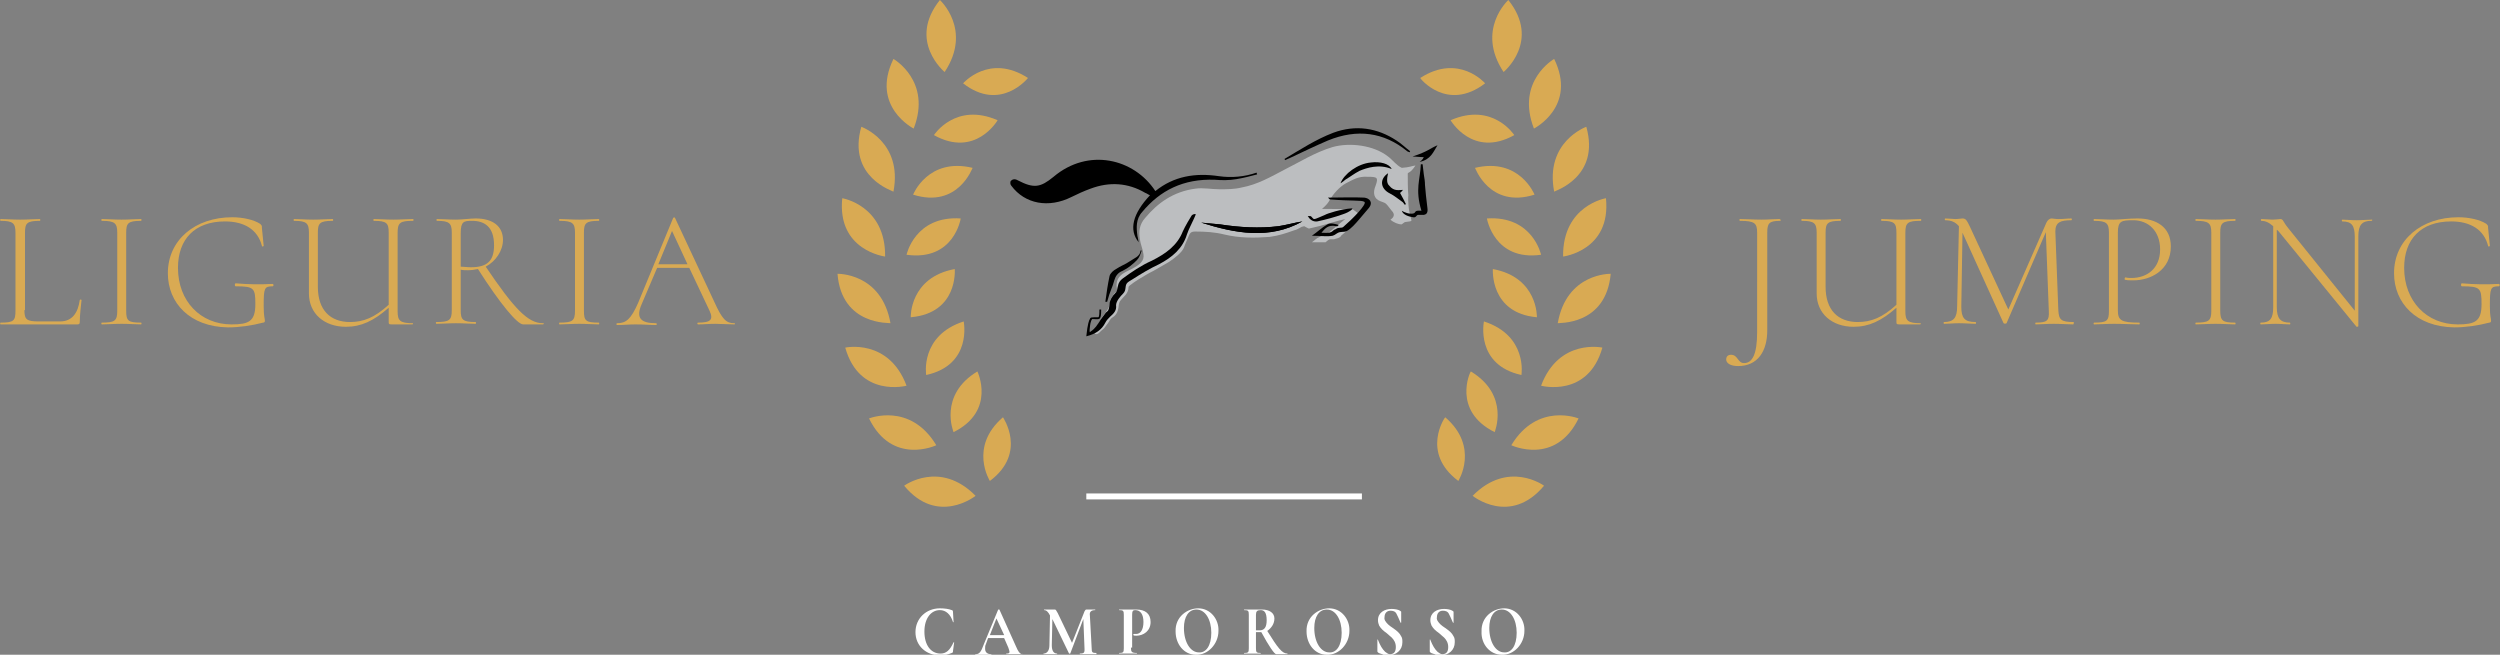 <?xml version="1.0" encoding="utf-8"?>
<!-- Generator: Adobe Illustrator 28.3.0, SVG Export Plug-In . SVG Version: 6.00 Build 0)  -->
<svg version="1.1" id="Layer_1" xmlns="http://www.w3.org/2000/svg" xmlns:xlink="http://www.w3.org/1999/xlink" x="0px" y="0px"
	 viewBox="0 0 420 110" style="enable-background:new 0 0 420 110;" xml:space="preserve">
<rect x="0" y="0" width="420" height="110" fill="#808080" stroke="none"/>
<style type="text/css">
	.st0{fill:#D9AA53;}
	.st1{fill:#BCBEC0;}
	.st2{fill:none;stroke:#FFFFFF;stroke-miterlimit:10;}
	.st3{fill:#FFFFFF;}
</style>
<path class="st0" d="M157.9,0c0,0,5.5,5,0.8,12.1C158.7,12.1,152.4,6.9,157.9,0z"/>
<path class="st0" d="M150.1,9.9c0,0,6.5,3.7,3.4,11.7C153.5,21.6,146.2,17.9,150.1,9.9z"/>
<path class="st0" d="M144.7,21.3c0,0,7,2.5,5.4,10.9C150.1,32.1,142.3,29.8,144.7,21.3z"/>
<path class="st0" d="M141.5,33.3c0,0,7.3,1.2,7.2,9.8C148.7,43.1,140.6,42.1,141.5,33.3z"/>
<path class="st0" d="M140.7,46c0,0,7.4-0.2,8.9,8.3C149.6,54.2,141.4,54.8,140.7,46z"/>
<path class="st0" d="M142,58.4c0,0,7.3-1.6,10.3,6.4C152.3,64.8,144.4,66.9,142,58.4z"/>
<path class="st0" d="M146,70.3c0,0,6.9-2.8,11.3,4.5C157.3,74.8,149.9,78.3,146,70.3z"/>
<path class="st0" d="M160.2,72.6c0,0-2.6-6.2,4-10.2C164.2,62.4,167.4,69,160.2,72.6z"/>
<path class="st0" d="M155.6,63c0,0-1.1-6.6,6.3-9C161.9,54,163.4,61.3,155.6,63z"/>
<path class="st0" d="M153,53.3c0,0-0.2-6.7,7.4-8.1C160.4,45.3,161,52.6,153,53.3z"/>
<path class="st0" d="M152.3,42.8c0,0,1.4-6.6,9.1-6.1C161.4,36.7,160.3,43.9,152.3,42.8z"/>
<path class="st0" d="M153.4,32.7c0,0,2.5-6.3,10-4.5C163.4,28.1,161,35.1,153.4,32.7z"/>
<path class="st0" d="M156.9,22.7c0,0,3.6-5.6,10.7-2.5C167.6,20.2,163.9,26.6,156.9,22.7z"/>
<path class="st0" d="M161.8,14c0,0,4.4-5.1,10.9-0.9C172.7,13.1,168.1,18.9,161.8,14z"/>
<path class="st0" d="M166.3,80.8c0,0-3.6-5.7,2.2-10.7C168.4,70,172.7,76,166.3,80.8z"/>
<path class="st0" d="M151.9,81.6c0,0,6-4.4,12,1.7C163.9,83.3,157.5,88.4,151.9,81.6z"/>
<path class="st0" d="M253.4,0c0,0-5.5,5-0.8,12.1C252.6,12.1,258.9,6.9,253.4,0z"/>
<path class="st0" d="M261.1,9.9c0,0-6.5,3.7-3.4,11.7C257.7,21.6,265,17.9,261.1,9.9z"/>
<path class="st0" d="M266.5,21.3c0,0-7,2.5-5.4,10.9C261.1,32.1,268.9,29.8,266.5,21.3z"/>
<path class="st0" d="M269.8,33.3c0,0-7.3,1.2-7.2,9.8C262.6,43.1,270.7,42.1,269.8,33.3z"/>
<path class="st0" d="M270.6,46c0,0-7.4-0.2-8.9,8.3C261.7,54.2,269.8,54.8,270.6,46z"/>
<path class="st0" d="M269.2,58.4c0,0-7.3-1.6-10.3,6.4C258.9,64.8,266.8,66.9,269.2,58.4z"/>
<path class="st0" d="M265.2,70.3c0,0-6.9-2.8-11.3,4.5C253.9,74.8,261.3,78.3,265.2,70.3z"/>
<path class="st0" d="M251.1,72.6c0,0,2.6-6.2-4-10.2C247,62.4,243.9,69,251.1,72.6z"/>
<path class="st0" d="M255.6,63c0,0,1.1-6.6-6.3-9C249.3,54,247.8,61.3,255.6,63z"/>
<path class="st0" d="M258.2,53.3c0,0,0.2-6.7-7.4-8.1C250.8,45.3,250.3,52.6,258.2,53.3z"/>
<path class="st0" d="M258.9,42.8c0,0-1.4-6.6-9.1-6.1C249.8,36.7,251,43.9,258.9,42.8z"/>
<path class="st0" d="M257.8,32.7c0,0-2.5-6.3-10-4.5C247.8,28.1,250.2,35.1,257.8,32.7z"/>
<path class="st0" d="M254.4,22.7c0,0-3.6-5.6-10.7-2.5C243.7,20.2,247.4,26.6,254.4,22.7z"/>
<path class="st0" d="M249.5,14c0,0-4.4-5.1-10.9-0.9C238.5,13.1,243.1,18.9,249.5,14z"/>
<path class="st0" d="M245,80.8c0,0,3.6-5.7-2.2-10.7C242.8,70,238.6,76,245,80.8z"/>
<path class="st0" d="M259.4,81.6c0,0-6-4.4-12,1.7C247.4,83.3,253.7,88.4,259.4,81.6z"/>
<g>
	<path class="st1" d="M183.4,55.5c0.8-0.2,1-0.9,1.3-1.4c0.2-0.3,0.3-0.7,0.6-1c0.6-0.8,1.2-1.5,1.2-2.5c0-0.4,0.5-0.9,0.7-1.3
		c0.2-0.3,0.6-0.2,0.5-0.5c-0.6-2.4,1.2-3,2.4-3.6c1.3-0.7,2.2-1.3,2-2.5c-0.1-0.8-0.5-1.7-0.6-2.5c-0.2-1.3-0.1-2.5,0.9-3.6
		c2.1-2.5,4.7-4.4,8.4-4.9c1.3-0.2,2.7,0.1,4.1,0.1c1.2,0,2.5,0,3.7-0.3c2.7-0.5,4.9-1.8,7.2-3c2.6-1.3,5.1-2.9,8.1-3.8
		c2.9-0.8,6.9-0.3,9.3,1.6c0.7,0.5,1.4,1.5,2.3,1.9c1.4-0.1,1.6-0.3,2.3-0.4c-0.9,1.4-1.3,1.1-1.3,1.4c0,0.4,0,3,0.1,3.6
		c-0.1,0.9,0.1,2.7,0.2,2.9c0,0.2,0.4,1.3,0.3,1.4c-0.1,0.1-0.3,0.1-1,0.2c-0.2,0-0.5,0.4-0.7,0.4c-0.4,0-1.3-0.3-1.8-0.8
		c0.6-0.4,0.8-0.9,0.2-1.5c-1.2-1.6-1-1.2-1.9-1.6c-1.1-0.4-1.3-1.4-0.8-2.6c0.5-1.4,0.3-1.5-1.4-1.5c-1.5-0.1-2.4,0.5-3.6,1.1
		c-1.1,0.6-2.2,1.9-2.7,2.8c-0.3,0.5-0.5,0.8-1.3,1.5c1.7,0,3.4,0,5.2,0.1l1.1,0.8l-1.7,2.4l-1.4,1.2c0,0,0,0.2-0.5,0.4l-0.7,0.2
		c0,0-0.4,0-0.7,0c-0.3,0.1-0.7,0.5-0.7,0.5h-2.3l0.9-0.7l1.9-0.9l2.8-2.3c-1.4,0.3-3.2,0.9-4.4,1.2c-0.5,0.1-1.6,0.4-1.7,0.4
		c-0.1,0-0.8-0.4-0.8-0.4s-0.3,0.1-0.4,0.1c-0.4,0.2-0.8,0.5-1.3,0.6c-1.4,0.5-2.6,0.9-4.1,1.1c-2.6,0.2-5.1,0.2-7.6-0.4
		c-1.6-0.4-3.2-0.5-4.9-0.5c-0.7,0-0.9,0.2-1.2,1c-0.2,0.5-0.5,1.1-0.7,1.7c-0.3,0.8-1.6,1.8-2.5,2.4c-1.2,0.7-1.4,0.8-2.6,1.5
		c-1.2,0.6-1.1,0.6-2.3,1.3c-0.2,0.1-1.9,1.2-1.9,1.4c0,1.2-0.9,1.6-1.5,2.5c-0.1,0.2-0.2,0.8-0.2,1c-0.1,0.7-0.4,1.3-1.1,1.7
		c-0.4,0.3-0.5,0.8-0.9,1.2c-0.2,0.3-0.4,0.6-0.7,0.8c-0.3,0.2-0.7,0.9-1.2,0.7L183.4,55.5z"/>
</g>
<path d="M200.2,36.2c-0.2,0.3-1.1,1.8-1.5,2.7c-0.9,2.3-2.8,3.7-5.2,4.9c-1.8,0.8-3.4,1.9-4.9,3c-0.4,0.3-0.7,0.7-0.8,1.3
	c-0.1,0.3-0.1,0.8-0.3,1c-1.5,1.5-0.9,2.1-1.3,3c-0.1,0.2-0.4,0.4-0.4,0.4c-0.5,0.7-0.8,1-1.2,1.7c-0.7,1.1-1,1.2-1.5,1.6
	c0,0-0.1-0.1,0-0.8c0.1-1.2,0.4-1.4,0.4-1.4c1.2,0,1.5,0.4,1.5-1.6l-0.3,0c0,0.5,0,1.3-0.2,1.3c-1.2,0-1.3,0-1.4,0.3
	c-0.1,0.1-0.4,0.8-0.6,2.9c1.6-0.4,2.6-1.1,3.2-2.3c0.2-0.4,0.5-0.7,0.8-1c0.7-0.6,1.1-1.1,1-1.9c0-0.7,0.7-1.5,1.2-2
	c0.6-0.6,0.2-1.3,0.7-1.8c0.2-0.2,0.6-0.4,0.9-0.6c1.4-0.9,2.9-1.8,4.4-2.5c2.3-1.2,4-2.7,4.7-5c0.3-0.9,0.8-1.8,1.2-2.7
	c0.1-0.2,0.2-0.5,0.3-0.7C200.7,35.9,200.4,36,200.2,36.2z"/>
<path d="M194.1,32.1c-3.6-5.5-11.3-7.3-17.1-2.4c-2.2,1.8-3.3,2-6,0.6c-0.5-0.3-0.9-0.2-1.2,0.1c-0.1,0.2-0.1,0.6,0.1,0.8
	c2.3,3.1,6.3,3.8,10.1,1.9c1-0.5,2.1-1,3.2-1.4c3.2-1.2,6.3-1,9.2,0.7c0.3,0.1,0.5,0.3,0.8,0.4c-2.9,3.1-3.6,5.8-1.9,7.9
	c-0.1-0.4-0.1-0.7-0.2-1c-0.2-1.4-0.3-2.9,0.8-4.1c3-3.6,6.9-5.6,12.2-5.4c1.2,0.1,2.4,0.1,3.6-0.1c1.2-0.2,2.4-0.5,3.5-0.8
	c0-0.1-0.1-0.2-0.1-0.3c-2,0.7-4.2,0.9-6.3,0.6C200.8,29,197.2,29.6,194.1,32.1z"/>
<path d="M229.2,33.9c0.6,0.3-2.1,3-3.5,4.2c-0.3,0.3-0.8,0-1.3,0.4c-0.4,0.1-0.5,0.4-0.8,0.5c-0.5,0.2-1.1,0.1-1.6,0.1
	c0.6-0.7,1.1-1.4,2.5-1.1c0.2,0.1,0.3-0.1,0.4-0.2c-0.6-0.2-1.4-0.4-1.9-0.1c-0.9,0.5-1.7,1.3-2.6,1.9c1.5,0,2.5,0.2,3.5,0
	c0.4-0.1,0.7-0.5,1.2-0.6c0.6-0.1,0.8,0,1.2-0.2c0.7-0.4,1.4-1.2,2-1.9c0.6-0.7,1.1-1.3,1.7-2c0.7-0.9,0.1-1.6-0.8-1.7
	c-1.9-0.1-4.1,0-6.1,0c0.1,0.1,0.2,0.2,0.3,0.3C227.2,33.8,228.7,33.6,229.2,33.9z"/>
<path d="M215.8,26.7c0,0.1,0.1,0.1,0.1,0.2c0.3-0.1,0.6-0.3,0.9-0.4c2.1-1,4.2-2,6.3-2.9c4.9-2,9.4-1.4,13.3,1.8
	c0.1,0.1,0.3,0.1,0.4,0.2c0-0.1,0.1-0.1,0.1-0.2c-0.8-0.6-1.5-1.3-2.3-1.8c-3.2-2.1-6.8-2.7-10.6-1.3
	C221.1,23.4,218.5,25.1,215.8,26.7z"/>
<path d="M238.8,35.4c-0.5,0-0.9-0.1-1.1,0.3c-0.2,0.3-1,0.2-1.3,0.1c-0.3-0.1-0.6-0.2-0.9-0.4c0.2,0.7,1.2,1,1.9,1.1
	c0.5,0.1,0.5-0.3,0.8-0.4c0.2,0,0.4,0,0.6,0c1,0.1,1.1-0.5,1-1.2c-0.2-1.7-0.3-2.5-0.4-3.8c0-0.6-0.1-1.2-0.2-1.8
	c-0.1-0.6-0.1-1.1-0.2-1.7c-0.1,0-0.2,0-0.3,0C238.6,30.2,237.7,31.8,238.8,35.4z"/>
<path d="M185.7,50.7c0.1,0,0.2,0,0.3,0c0.5-1.9,0.9-2.4,1.2-3.6c0.2-0.7,0.6-1.3,1.4-1.6c1-0.5,1.7-1.1,2.4-1.8
	c0.4-0.4,0.6-1,0.8-1.6c-0.1,0-0.2-0.1-0.2,0.1c-0.1,0.9-1.1,1.2-1.8,1.7c-0.7,0.5-1.6,0.8-2.3,1.3c-0.4,0.2-1,0.7-1.1,1.2
	C186.1,47.8,185.9,49.2,185.7,50.7z"/>
<path d="M233.8,28.4c-0.4-0.9-1.9-1.3-3.5-1.1c-2.2,0.2-4.5,1.9-5.1,3.5c0.2-0.1,0.7-0.5,0.8-0.6c1.3-0.8,1.3-0.9,2.4-1.5
	C229.6,28.2,231.7,27.5,233.8,28.4z"/>
<path d="M235.7,31.9c-0.6,0-1.5,0.3-2.3-0.7c-0.6-0.5-0.3-1.6-0.2-2.1c-1.5,1-1.3,2.6,0.3,3.4c0.8,0.4,1.5,1,2.2,1.5
	c0.1,0.1,0.2,0.3,0.3,0.4c0.1,0,0.1-0.1,0.2-0.1c-0.3-0.6-0.6-1.2-1-1.9C235.4,32.3,235.6,32,235.7,31.9z"/>
<path d="M219.7,36.3c0.3,0.5,0.8,1,1.6,0.9c1.4-0.3,2.9-0.7,4.3-1.2c0.6-0.2,1-0.4,1.4-0.7c0.1-0.1,0.2-0.2,0.2-0.3
	c-1.9,0.1-4.3,0.9-4.6,1.1c-0.3,0.1-1.5,0.7-1.8,0.7s-0.4-0.5-0.7-0.5C220,36.3,219.8,36.3,219.7,36.3z"/>
<path d="M238.5,27.2c1.9-0.4,2.3-1.7,3-2.8c-1.4,0.6-1.5,1-4.2,1.9c0.7,0,1.2,0.1,1.9,0.1C239.1,26.5,239.1,26.8,238.5,27.2z"/>
<path d="M201.8,37.4c5.7,1.8,11.5,2.9,17-0.2c-1.3,0.2-2.7,0.6-4,0.8c-3.3,0.4-6.6,0.2-9.8-0.3C203.9,37.6,202.8,37.5,201.8,37.4z"
	/>
<path d="M201.8,37.4c1.1,0.1,2.1,0.2,3.2,0.3c3.3,0.5,6.6,0.7,9.8,0.3c1.4-0.2,2.7-0.6,4-0.8C213.2,40.3,207.5,39.2,201.8,37.4z"/>
<line class="st2" x1="182.5" y1="83.4" x2="228.8" y2="83.4"/>
<g>
	<g>
		<path class="st0" d="M4.1,52.1c0,1.6,0.4,1.9,2.4,1.9h3.6c2,0,3-1.4,3.3-3.6c0-0.1,0.3-0.1,0.3,0c-0.1,1-0.3,2.5-0.3,3.7
			c0,0.3-0.1,0.4-0.4,0.4H0.1c-0.1,0-0.1-0.3,0-0.3c2.2,0,2.5-0.3,2.5-2V39.1c0-1.6-0.4-2-2.5-2c-0.1,0-0.1-0.3,0-0.3
			c0.9,0,2,0.1,3.3,0.1c1.3,0,2.4-0.1,3.3-0.1c0.1,0,0.1,0.3,0,0.3c-2.2,0-2.5,0.4-2.5,2V52.1z"/>
		<path class="st0" d="M23.7,54.2c0.1,0,0.1,0.3,0,0.3c-0.9,0-2-0.1-3.3-0.1c-1.2,0-2.4,0.1-3.3,0.1c-0.1,0-0.1-0.3,0-0.3
			c2.2,0,2.6-0.3,2.6-2V39.1c0-1.6-0.4-2-2.6-2c-0.1,0-0.1-0.3,0-0.3c0.9,0,2,0.1,3.3,0.1c1.3,0,2.4-0.1,3.3-0.1
			c0.1,0,0.1,0.3,0,0.3c-2.2,0-2.5,0.4-2.5,2v13.1C21.2,53.9,21.5,54.2,23.7,54.2z"/>
		<path class="st0" d="M28.2,45.9c0-5.6,4.6-9.4,10.8-9.4c1.8,0,3.6,0.4,4.7,1.1c0.3,0.3,0.3,0.3,0.3,0.7l0.3,3c0,0.1-0.3,0.2-0.3,0
			c-0.7-2.7-2.9-4.1-6.2-4.1c-5.1,0-7.9,3-7.9,7.8c0,5.6,3.8,9.5,9,9.5c2.9,0,4-0.5,4-3.4c0-2.7-0.2-3-3.3-3c-0.2,0-0.2-0.5,0-0.5
			c2.4,0.2,4.1,0.2,6.2,0.1c0.2,0,0.2,0.4,0,0.4c-1.4,0-1.5,0.3-1.5,3.3c0,1.9,0.2,2,0.2,2.5c0,0.2-0.1,0.3-0.3,0.3
			c-1.9,0.5-4,0.8-5.9,0.8C31.9,54.9,28.2,50.9,28.2,45.9z"/>
		<path class="st0" d="M69.3,54.5c-0.7,0-1.4,0-2.2,0c-0.5,0-0.9,0-1.3,0c-0.5,0-0.5-0.1-0.5-0.5v-2.3c-2.5,2.2-4.6,3.2-7.2,3.2
			c-3.6,0-6.2-2.2-6.2-5.6V39.1c0-1.6-0.4-2-2.5-2c-0.1,0-0.1-0.3,0-0.3c0.9,0,2,0.1,3.2,0.1c1.3,0,2.4-0.1,3.3-0.1
			c0.1,0,0.1,0.3,0,0.3c-2.2,0-2.5,0.4-2.5,2v9.1c0,3.9,2.1,5.9,5.4,5.9c2.2,0,4.1-0.7,6.5-2.9V39.1c0-1.6-0.3-2-2.5-2
			c-0.1,0-0.1-0.3,0-0.3c0.9,0,2,0.1,3.3,0.1c1.2,0,2.4-0.1,3.3-0.1c0.1,0,0.1,0.3,0,0.3c-2.2,0-2.6,0.3-2.6,2v13.2
			c0,1.6,0.4,2,2.6,2C69.4,54.2,69.4,54.5,69.3,54.5z"/>
		<path class="st0" d="M91.2,54.5h-3.3c-1,0-3.9-3.5-7.6-9.3c-0.5,0.1-1.1,0.2-1.7,0.2c-0.3,0-0.9,0-1.2-0.1v6.8c0,1.6,0.3,2,2.5,2
			c0.1,0,0.1,0.3,0,0.3c-0.9,0-2-0.1-3.3-0.1c-1.2,0-2.4,0.1-3.3,0.1c-0.1,0-0.1-0.3,0-0.3c2.2,0,2.6-0.3,2.6-2V39.1
			c0-1.6-0.4-2-2.5-2c-0.1,0-0.1-0.3,0-0.3c0.9,0,2,0.1,3.2,0.1c1,0,2.5-0.2,3.3-0.2c3,0,4.6,1.4,4.6,3.6c0,1.8-1.2,3.6-2.9,4.5
			c4.8,7.1,7.1,9.5,9.6,9.5C91.4,54.2,91.4,54.5,91.2,54.5z M79.1,44.9c2.8,0,3.9-1.1,3.9-3.7c0-3.1-1.6-4.1-3.7-4.1
			c-1.4,0-1.9,0.1-1.9,2.1v5.6C77.9,44.8,78.5,44.9,79.1,44.9z"/>
		<path class="st0" d="M100.6,54.2c0.1,0,0.1,0.3,0,0.3c-0.9,0-2-0.1-3.3-0.1c-1.2,0-2.4,0.1-3.3,0.1c-0.1,0-0.1-0.3,0-0.3
			c2.2,0,2.6-0.3,2.6-2V39.1c0-1.6-0.4-2-2.6-2c-0.1,0-0.1-0.3,0-0.3c0.9,0,2,0.1,3.3,0.1c1.3,0,2.4-0.1,3.3-0.1
			c0.1,0,0.1,0.3,0,0.3c-2.2,0-2.5,0.4-2.5,2v13.1C98.1,53.9,98.4,54.2,100.6,54.2z"/>
		<path class="st0" d="M123.4,54.5c-1.1,0-2.2-0.1-3.2-0.1c-1.2,0-1.9,0.1-2.9,0.1c-0.2,0-0.2-0.3,0-0.3c2.1,0,2.6-0.5,1.9-2
			l-3.4-7.2h-5.4l-2.6,6.1c-1,2.3-0.2,3.2,2.4,3.2c0.2,0,0.2,0.3,0,0.3c-1.1,0-1.9-0.1-3.4-0.1c-1.3,0-1.9,0.1-3.1,0.1
			c-0.2,0-0.2-0.3,0-0.3c1.5,0,2.3-0.7,3.5-3.4l5.9-14.3c0.1-0.1,0.3-0.1,0.3,0l6.6,14.1c1.3,2.9,2,3.6,3.3,3.6
			C123.5,54.2,123.5,54.5,123.4,54.5z M115.5,44.4l-2.6-5.6l-2.3,5.6H115.5z"/>
	</g>
	<g>
		<path class="st0" d="M299.1,37.1c-1.9,0-2.2,0.4-2.2,2v16.4c0,3.5-1.6,6-4.9,6c-1.3,0-2-0.5-2-1.1c0-0.5,0.3-0.8,0.8-0.8
			c1.2,0,1.1,1.4,2.2,1.4c1.4,0,2.2-1.5,2.2-5.2V39.1c0-1.6-0.4-2-2.9-2c-0.1,0-0.1-0.3,0-0.3c1.1,0,2.3,0.1,3.6,0.1
			c1.2,0,2.2-0.1,3-0.1C299.2,36.8,299.2,37.1,299.1,37.1z"/>
		<path class="st0" d="M322.6,54.5c-0.7,0-1.4,0-2.2,0c-0.5,0-0.9,0-1.3,0c-0.5,0-0.5-0.1-0.5-0.5v-2.3c-2.5,2.2-4.6,3.2-7.2,3.2
			c-3.6,0-6.2-2.2-6.2-5.6V39.1c0-1.6-0.4-2-2.5-2c-0.1,0-0.1-0.3,0-0.3c0.9,0,2,0.1,3.2,0.1c1.3,0,2.4-0.1,3.3-0.1
			c0.1,0,0.1,0.3,0,0.3c-2.2,0-2.5,0.4-2.5,2v9.1c0,3.9,2.1,5.9,5.4,5.9c2.2,0,4.1-0.7,6.5-2.9V39.1c0-1.6-0.3-2-2.5-2
			c-0.1,0-0.1-0.3,0-0.3c0.9,0,2,0.1,3.3,0.1c1.2,0,2.4-0.1,3.3-0.1c0.1,0,0.1,0.3,0,0.3c-2.2,0-2.6,0.3-2.6,2v13.2
			c0,1.6,0.4,2,2.6,2C322.7,54.2,322.7,54.5,322.6,54.5z"/>
		<path class="st0" d="M348.3,54.5c-0.9,0-2-0.1-3.3-0.1c-1.2,0-2.2,0.1-3,0.1c-0.1,0-0.1-0.3,0-0.3c1.9,0,2.3-0.3,2.2-2L343.7,39
			l-6.6,15.3c-0.1,0.1-0.4,0.1-0.5,0l-6.9-15.2c0,0,0,0,0-0.1l-0.2,12.5c0,1.9,0.5,2.6,2.4,2.6c0.1,0,0.1,0.3,0,0.3
			c-0.8,0-1.7-0.1-2.8-0.1c-0.9,0-1.8,0.1-2.5,0.1c-0.1,0-0.1-0.3,0-0.3c1.6,0,2.2-0.7,2.2-2.6l0.3-13.5c-0.6-0.7-1.3-1-2.3-1
			c-0.1,0-0.1-0.3,0-0.3c0.6,0,1.3,0.1,1.7,0.1c0.5,0,1-0.1,1.2-0.1c0.5,0,0.7,0.2,1.3,1.5l6.4,13.8l6.4-14.6
			c0.2-0.4,0.5-0.7,0.9-0.7c0.2,0,0.6,0.1,1.1,0.1c1,0,1.5-0.1,2.2-0.1c0.1,0,0.1,0.3,0,0.3c-1.8,0-2.7,0.3-2.7,1.9l0.5,13.2
			c0.1,1.6,0.4,2,2.6,2C348.4,54.2,348.4,54.5,348.3,54.5z"/>
		<path class="st0" d="M359.4,54.2c0.1,0,0.1,0.3,0,0.3c-1.2,0-2.6-0.1-4.3-0.1c-1.2,0-2.4,0.1-3.3,0.1c-0.1,0-0.1-0.3,0-0.3
			c2.2,0,2.5-0.3,2.5-2V39.1c0-1.6-0.4-2-2.5-2c-0.1,0-0.1-0.3,0-0.3c0.9,0,2,0.1,3.3,0.1c1,0,2.5-0.2,4-0.2c3.1,0,5.6,1.4,5.6,4.7
			c0,4-3.4,5.7-6.3,5.7c-0.5,0-1,0-1.4-0.1c-0.1,0-0.1-0.4,0.1-0.4c0.3,0.1,0.7,0.1,1,0.1c2.5,0,4.8-1.5,4.8-4.8
			c0-3.1-2-4.9-4.5-4.9c-2,0-2.6,0.1-2.6,2.1v13C355.8,53.8,356.3,54.2,359.4,54.2z"/>
		<path class="st0" d="M375.5,54.2c0.1,0,0.1,0.3,0,0.3c-0.9,0-2-0.1-3.3-0.1c-1.2,0-2.4,0.1-3.3,0.1c-0.1,0-0.1-0.3,0-0.3
			c2.2,0,2.6-0.3,2.6-2V39.1c0-1.6-0.4-2-2.6-2c-0.1,0-0.1-0.3,0-0.3c0.9,0,2,0.1,3.3,0.1c1.3,0,2.4-0.1,3.3-0.1
			c0.1,0,0.1,0.3,0,0.3c-2.2,0-2.5,0.4-2.5,2v13.1C373,53.9,373.4,54.2,375.5,54.2z"/>
		<path class="st0" d="M398.4,37.1c-1.6,0-2.2,0.7-2.2,2.6v15.1c0,0.1-0.3,0.1-0.3,0.1L383,39.1c-0.2-0.2-0.3-0.4-0.5-0.5v13
			c0,1.9,0.6,2.6,2.2,2.6c0.1,0,0.1,0.3,0,0.3c-0.7,0-1.5-0.1-2.4-0.1c-0.9,0-1.8,0.1-2.5,0.1c-0.1,0-0.1-0.3,0-0.3
			c1.6,0,2.1-0.7,2.1-2.6V38c-0.8-0.7-1.4-0.9-2-0.9c-0.1,0-0.1-0.3,0-0.3c0.6,0,1.4,0.1,1.9,0.1s1.1-0.1,1.3-0.1
			c0.5,0,0.4,0.4,1.3,1.5l11.2,13.9V39.8c0-1.9-0.5-2.6-2.1-2.6c-0.1,0-0.1-0.3,0-0.3c0.7,0,1.5,0.1,2.4,0.1c0.9,0,1.8-0.1,2.5-0.1
			C398.6,36.8,398.6,37.1,398.4,37.1z"/>
		<path class="st0" d="M402.2,45.9c0-5.6,4.6-9.4,10.8-9.4c1.8,0,3.6,0.4,4.7,1.1c0.3,0.3,0.3,0.3,0.3,0.7l0.3,3
			c0,0.1-0.3,0.2-0.3,0c-0.7-2.7-2.9-4.1-6.2-4.1c-5.1,0-7.9,3-7.9,7.8c0,5.6,3.8,9.5,9,9.5c2.9,0,4-0.5,4-3.4c0-2.7-0.2-3-3.3-3
			c-0.2,0-0.2-0.5,0-0.5c2.4,0.2,4.1,0.2,6.2,0.1c0.2,0,0.2,0.4,0,0.4c-1.4,0-1.5,0.3-1.5,3.3c0,1.9,0.2,2,0.2,2.5
			c0,0.2-0.1,0.3-0.3,0.3c-1.9,0.5-4,0.8-5.9,0.8C405.9,54.9,402.2,50.9,402.2,45.9z"/>
	</g>
</g>
<g>
	<path class="st3" d="M159.9,102.5c0.1,0,0.2,0.1,0.2,0.3l0.1,1.7c0,0-0.1,0.1-0.1,0c-0.4-1.3-1.2-2-2.2-2c-1.5,0-2.6,1.4-2.6,3.6
		c0,2.3,1.1,3.7,2.7,3.7c1,0,1.6-0.6,2.2-1.9c0,0,0.1,0,0.1,0l-0.2,1.5c0,0.2,0,0.2-0.2,0.3c-0.7,0.3-1.3,0.4-2,0.4
		c-2.3,0-4.1-1.6-4.1-3.9c0-2.3,1.8-4,4.1-4C158.7,102.2,159.4,102.3,159.9,102.5z"/>
	<path class="st3" d="M171.8,109.9c-0.1,0-0.4,0-0.7,0c-0.3,0-0.5,0-0.7,0c-0.2,0-0.4,0-0.7,0c-0.3,0-0.4,0-0.6,0
		c-0.1,0-0.1-0.1,0-0.1c0.4,0,0.5-0.1,0.5-0.3c0-0.1-0.1-0.4-0.2-0.7l-0.7-1.6h-2.7l-0.4,1.1c-0.1,0.2-0.1,0.4-0.1,0.7
		c0,0.6,0.4,0.9,1,0.9c0.1,0,0.1,0.1,0,0.1c-0.1,0-0.3,0-0.6,0c-0.3,0-0.5,0-0.7,0c-0.2,0-0.4,0-0.7,0c-0.3,0-0.4,0-0.6,0
		c-0.1,0-0.1-0.1,0-0.1c0.6,0,0.9-0.3,1.4-1.7l2.4-5.8c0,0,0,0,0.1,0c0.1,0,0.1,0,0.1,0l2.7,6c0.5,1.2,0.8,1.5,1.2,1.5
		C171.9,109.7,171.9,109.9,171.8,109.9z M166.3,106.7h2.4l-1.3-2.8L166.3,106.7z"/>
	<path class="st3" d="M184.2,109.9c-0.3,0-0.4,0-0.6,0l-0.8,0l-0.8,0c-0.1,0-0.3,0-0.6,0c0,0,0-0.1,0-0.1c0.6,0,0.8-0.1,0.8-0.6
		l0-0.2l-0.2-5l-2.2,5.8c0,0,0,0-0.1,0c0,0-0.1,0-0.1,0l-2.8-5.8l-0.1,4.4c0,0.9,0.3,1.4,0.9,1.4c0,0,0,0.1,0,0.1
		c-0.2,0-0.3,0-0.5,0l-0.6,0l-0.7,0c-0.1,0-0.3,0-0.5,0c0,0,0-0.1,0-0.1c0.6,0,1-0.5,1-1.4l0.1-5l0,0c-0.3-0.6-0.6-0.9-1-0.9
		c0,0,0-0.1,0-0.1l0.5,0c0.1,0,0.2,0,0.4,0l0.6,0c0.1,0,0.2,0,0.3,0c0.2,0,0.2,0.1,0.5,0.6l2.4,5l2.1-5.3c0.1-0.2,0.2-0.3,0.3-0.3
		c0.1,0,0.3,0,0.5,0l0.6,0c0.1,0,0.3,0,0.4,0c0,0,0,0.1,0,0.1c-0.7,0-1,0.3-0.9,0.9l0.3,5.5c0,0.7,0.1,0.8,0.8,0.8
		C184.2,109.7,184.2,109.9,184.2,109.9z"/>
	<path class="st3" d="M190,108.8c0,0.7,0.1,0.9,1,0.9c0,0,0,0.1,0,0.1c-0.3,0-0.5,0-0.7,0l-0.9,0l-0.8,0c-0.1,0-0.3,0-0.6,0
		c0,0,0-0.1,0-0.1c0.7,0,0.8-0.1,0.8-0.8v-5.6c0-0.7-0.1-0.8-0.8-0.8c0,0,0-0.1,0-0.1l0.6,0c0.3,0,0.6,0,0.8,0c0.2,0,0.4,0,0.6,0
		c0.2,0,0.5,0,0.9,0c1.5,0,2.4,0.7,2.4,2.1c0,1.5-1.2,2.3-2.4,2.3c-0.2,0-0.4,0-0.5-0.1c0,0,0,0,0-0.1c0,0,0-0.1,0.1-0.1
		c0.1,0,0.2,0,0.4,0c0.7,0,1.2-0.7,1.2-2c0-1.3-0.5-2-1.4-2c-0.4,0-0.5,0.2-0.5,0.8V108.8z"/>
	<path class="st3" d="M197.5,106.1c-0.1-2.5,2-3.9,3.8-3.9c2.1,0,3.5,1.9,3.4,3.8c0,2.2-1.8,4.1-3.8,4
		C198.9,110,197.5,108.2,197.5,106.1z M203.5,106.3c0-2.2-1-3.9-2.5-3.9c-1.3,0-2.1,1.2-2.1,3.1c0,2.4,1.1,4.1,2.5,4.1
		C202.6,109.7,203.5,108.5,203.5,106.3z"/>
	<path class="st3" d="M216.3,109.9h-1.9c-0.3,0-1.2-1.3-2.5-3.7c-0.1,0-0.1,0-0.3,0c-0.3,0-0.5,0-0.6,0v2.7c0,0.7,0.1,0.8,0.8,0.8
		c0,0,0,0.1,0,0.1c-0.2,0-0.4,0-0.6,0l-0.8,0l-0.8,0c-0.1,0-0.3,0-0.6,0c0,0,0-0.1,0-0.1c0.7,0,0.8-0.1,0.8-0.8v-5.6
		c0-0.7-0.1-0.8-0.8-0.8c0,0,0-0.1,0-0.1l0.6,0c0.3,0,0.6,0,0.8,0c0.3,0,0.5,0,0.8,0c0.2,0,0.5,0,0.8,0c1.3,0,2.1,0.6,2.1,1.5
		c0,0.9-0.5,1.6-1.2,2.1c1.8,2.9,2.5,3.8,3.4,3.8C216.3,109.7,216.3,109.9,216.3,109.9z M211,105.9c0.2,0,0.4,0,0.6,0
		c0.8,0,1.2-0.5,1.2-1.7c0-1.3-0.4-1.7-1-1.7c-0.6,0-0.8,0.2-0.8,0.8V105.9z"/>
	<path class="st3" d="M219.5,106.1c-0.1-2.5,2-3.9,3.8-3.9c2.1,0,3.5,1.9,3.4,3.8c0,2.2-1.8,4.1-3.8,4
		C220.9,110,219.5,108.2,219.5,106.1z M225.4,106.3c0-2.2-1-3.9-2.5-3.9c-1.3,0-2.1,1.2-2.1,3.1c0,2.4,1.1,4.1,2.5,4.1
		C224.5,109.7,225.4,108.5,225.4,106.3z"/>
	<path class="st3" d="M233.2,104.9c0.2,0.2,0.5,0.4,0.8,0.6c0.7,0.5,1.1,0.8,1.4,1.4c0.2,0.3,0.2,0.6,0.2,1c0,1.3-1,2.2-2.4,2.2
		c-0.3,0-0.7,0-1-0.2c-0.4-0.1-0.6-0.2-0.7-0.3c-0.1-0.1-0.1-0.1-0.1-0.2l0-1.9v0c0-0.1,0.1-0.1,0.1,0c0.4,1,0.7,1.5,1.2,2
		c0.3,0.2,0.5,0.4,0.8,0.4c0.6,0,1-0.3,1-1.2c0-0.7-0.3-1.2-0.7-1.6c-0.2-0.2-0.5-0.4-0.8-0.7c-0.7-0.5-1-0.8-1.3-1.3
		c-0.1-0.3-0.2-0.5-0.2-0.9c0-1.3,1.1-1.9,2.3-1.9c0.5,0,1.1,0.1,1.4,0.3c0.1,0.1,0.2,0.1,0.2,0.2v1.8c0,0-0.1,0.1-0.1,0l-0.1-0.2
		c-0.2-0.5-0.4-0.9-0.6-1.3c-0.2-0.4-0.6-0.5-1-0.5c-0.6,0-1,0.4-1,1.1C232.5,104.1,232.8,104.5,233.2,104.9z"/>
	<path class="st3" d="M242,104.9c0.2,0.2,0.5,0.4,0.8,0.6c0.7,0.5,1.1,0.8,1.4,1.4c0.2,0.3,0.2,0.6,0.2,1c0,1.3-1,2.2-2.4,2.2
		c-0.3,0-0.7,0-1-0.2c-0.4-0.1-0.6-0.2-0.7-0.3c-0.1-0.1-0.1-0.1-0.1-0.2l0-1.9v0c0-0.1,0.1-0.1,0.1,0c0.4,1,0.7,1.5,1.2,2
		c0.3,0.2,0.5,0.4,0.8,0.4c0.6,0,1-0.3,1-1.2c0-0.7-0.3-1.2-0.7-1.6c-0.2-0.2-0.5-0.4-0.8-0.7c-0.7-0.5-1-0.8-1.3-1.3
		c-0.1-0.3-0.2-0.5-0.2-0.9c0-1.3,1.1-1.9,2.3-1.9c0.5,0,1.1,0.1,1.4,0.3c0.1,0.1,0.2,0.1,0.2,0.2v1.8c0,0-0.1,0.1-0.1,0l-0.1-0.2
		c-0.2-0.5-0.4-0.9-0.6-1.3c-0.2-0.4-0.6-0.5-1-0.5c-0.6,0-1,0.4-1,1.1C241.3,104.1,241.6,104.5,242,104.9z"/>
	<path class="st3" d="M248.9,106.1c-0.1-2.5,2-3.9,3.8-3.9c2.1,0,3.5,1.9,3.4,3.8c0,2.2-1.8,4.1-3.8,4
		C250.3,110,248.8,108.2,248.9,106.1z M254.8,106.3c0-2.2-1-3.9-2.5-3.9c-1.3,0-2.1,1.2-2.1,3.1c0,2.4,1.1,4.1,2.5,4.1
		C253.9,109.7,254.8,108.5,254.8,106.3z"/>
</g>
</svg>
